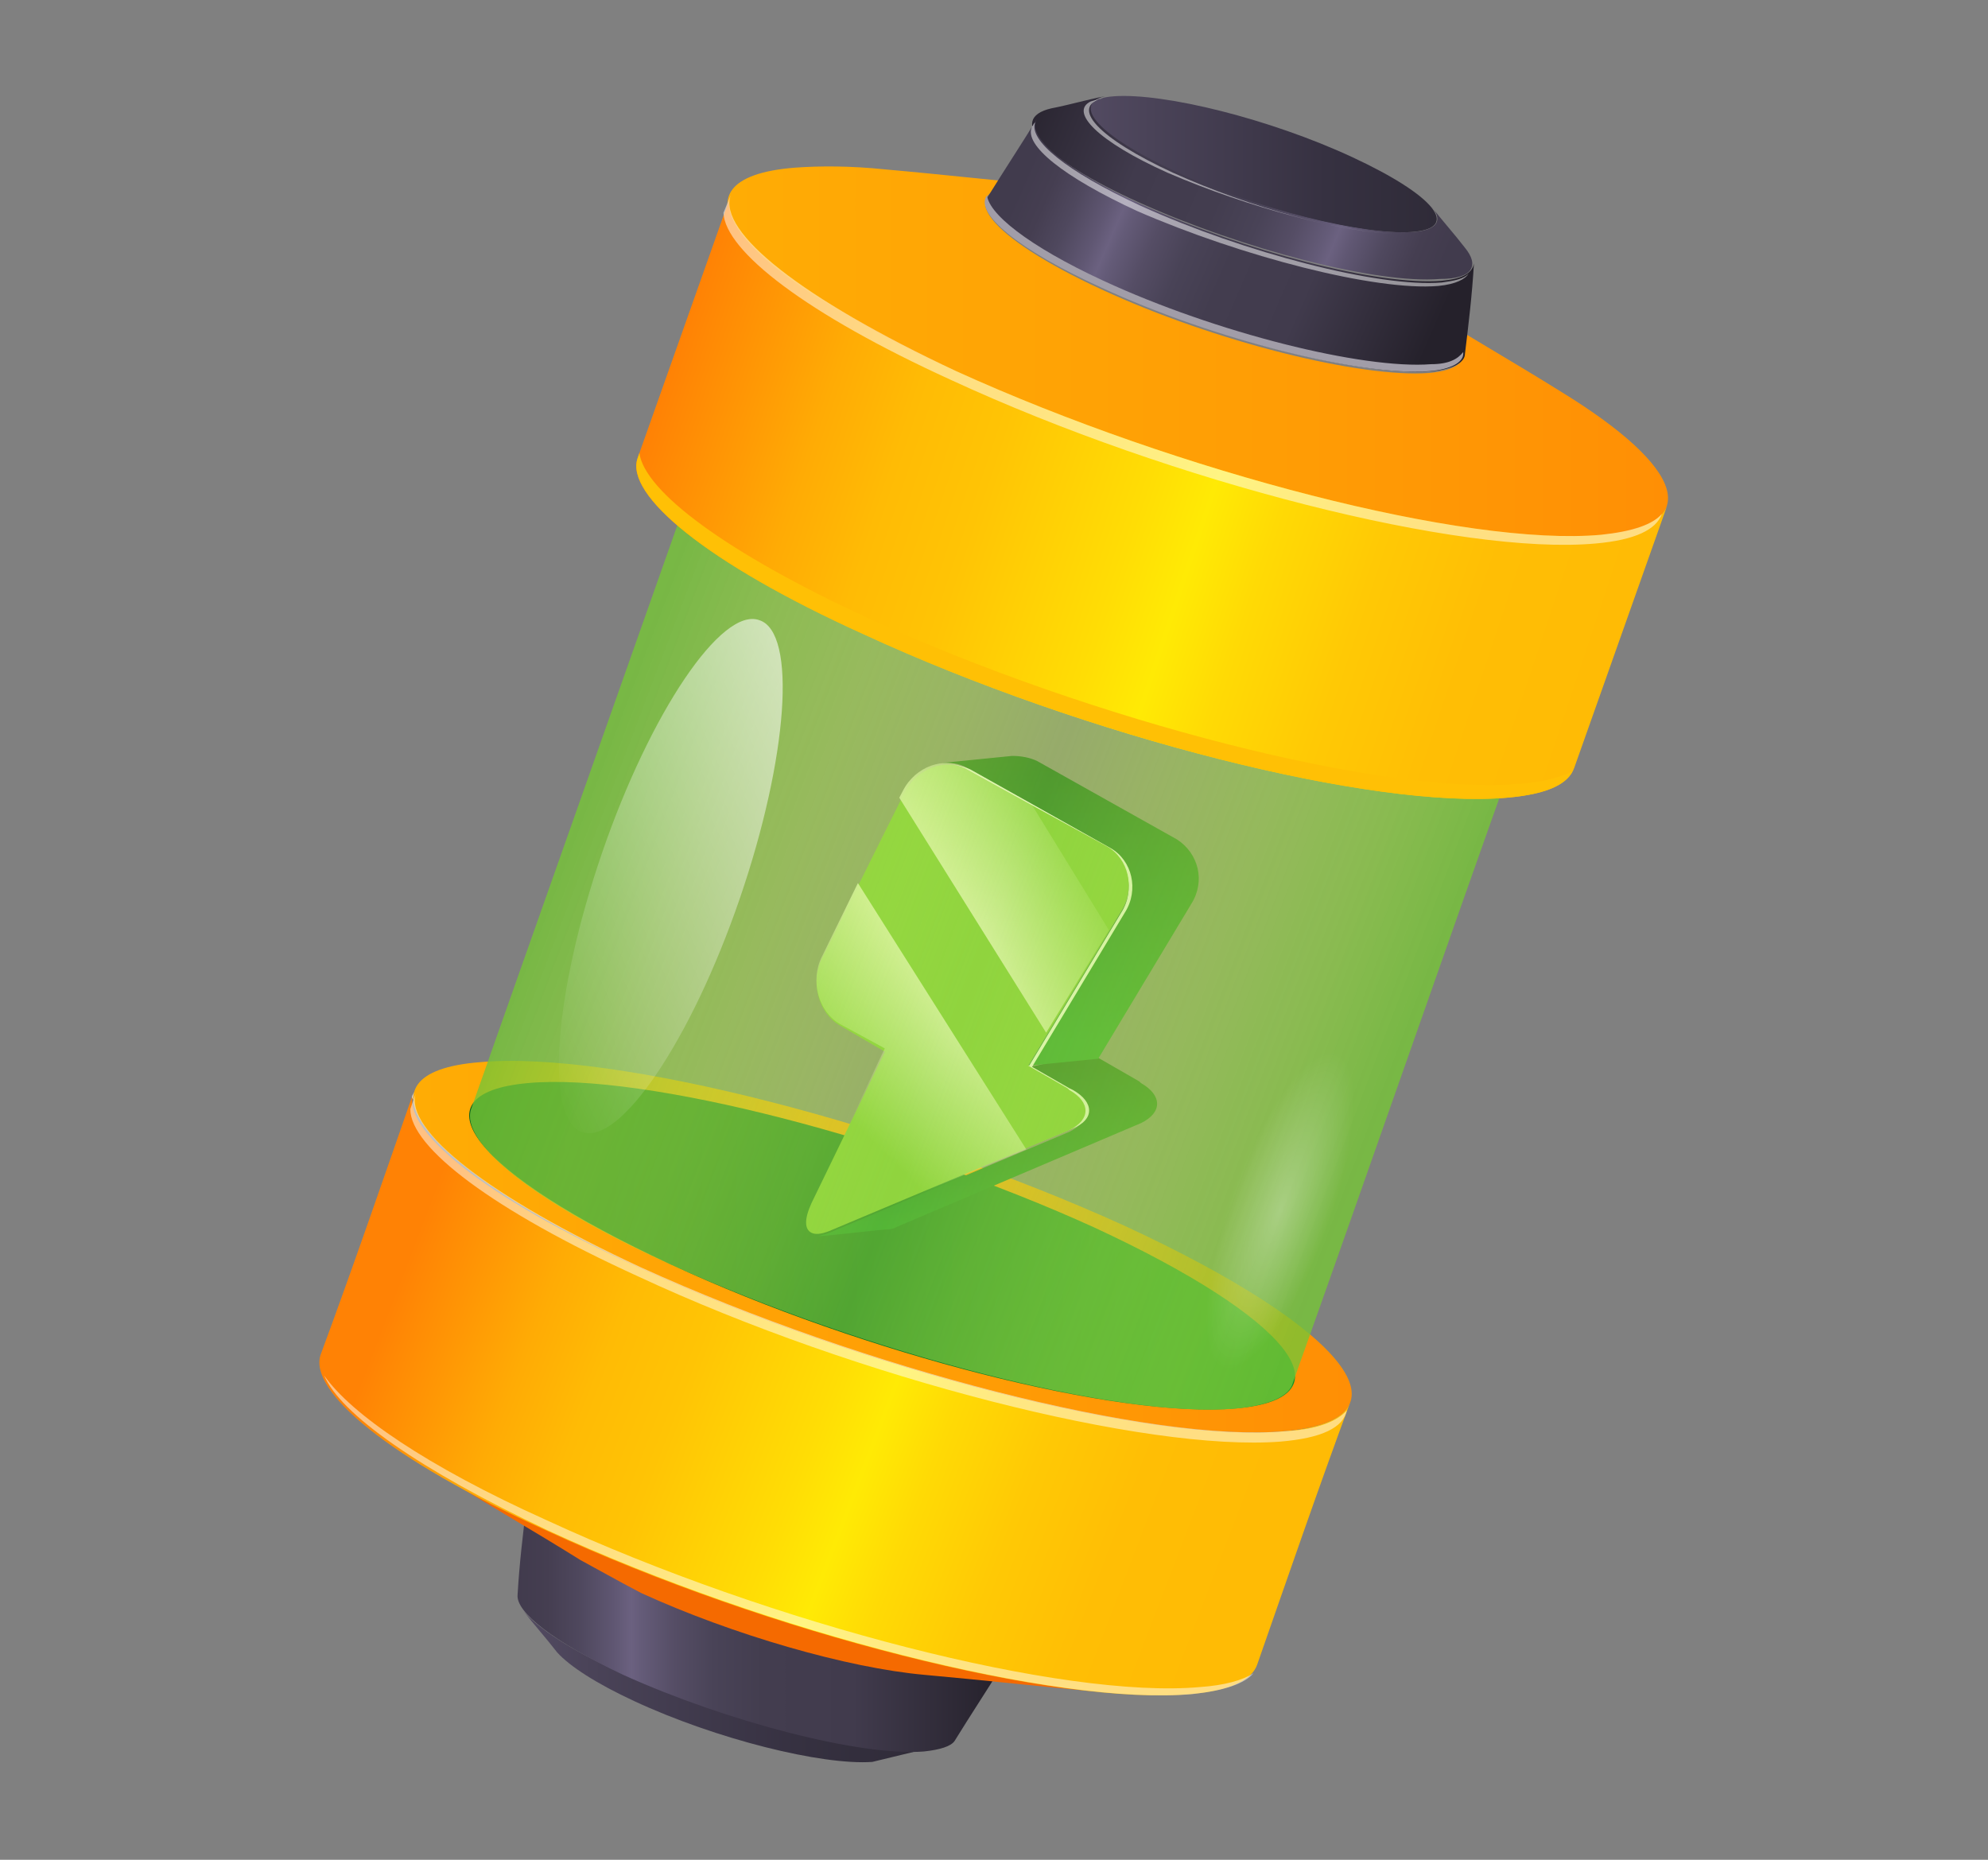 <svg width="31" height="29" viewBox="0 0 31 29" fill="none" xmlns="http://www.w3.org/2000/svg">
<rect x="0" y="0" width="31" height="29" fill="#808080" stroke="none"/>
<path d="M8.687 25.765C8.519 25.547 8.324 25.33 8.156 25.113C8.38 25.385 8.91 25.738 9.692 26.09C11.312 26.823 13.406 27.366 14.384 27.285L13.602 27.474C12.82 27.529 11.172 27.122 9.888 26.525C9.301 26.253 8.882 25.982 8.687 25.765Z" fill="url(#paint0_linear_7327_3265)"/>
<path d="M15.136 26.117C14.075 26.198 11.785 25.628 10.026 24.814C8.825 24.271 8.183 23.756 8.211 23.457C8.155 23.918 8.099 24.38 8.071 24.868C8.043 25.14 8.63 25.601 9.719 26.117C11.339 26.849 13.433 27.392 14.41 27.311C14.662 27.284 14.829 27.23 14.885 27.148C15.136 26.741 15.388 26.361 15.639 25.954C15.555 26.035 15.388 26.09 15.136 26.117Z" fill="url(#paint1_linear_7327_3265)"/>
<path d="M9.049 24.325C8.268 23.837 7.458 23.375 6.676 22.887C7.178 23.212 7.821 23.538 8.547 23.864C11.367 25.166 14.886 26.171 17.204 26.388C16.282 26.306 15.333 26.198 14.411 26.116C13.21 26.008 11.423 25.492 9.999 24.841C9.636 24.651 9.301 24.461 9.049 24.325Z" fill="#F56A00"/>
<path d="M20.024 22.318C17.93 22.508 13.434 21.341 9.971 19.767C7.514 18.654 6.229 17.595 6.452 17.025C5.978 18.382 5.503 19.767 5 21.123C4.805 21.693 6.061 22.752 8.519 23.865C11.982 25.466 16.478 26.606 18.572 26.416C19.186 26.361 19.522 26.199 19.605 25.954C20.08 24.597 20.555 23.213 21.058 21.856C20.974 22.101 20.639 22.263 20.024 22.318Z" fill="url(#paint2_linear_7327_3265)"/>
<g opacity="0.5">
<path d="M6.422 17.107C6.422 17.134 6.45 17.134 6.45 17.161C6.45 17.107 6.45 17.052 6.478 16.998C6.45 17.052 6.422 17.079 6.422 17.107Z" fill="white"/>
<path d="M18.71 26.307C16.588 26.497 12.036 25.33 8.517 23.702C6.646 22.86 5.474 22.046 5.055 21.449C5.306 22.046 6.535 22.915 8.545 23.865C12.008 25.466 16.504 26.606 18.599 26.416C19.101 26.361 19.408 26.253 19.548 26.09C19.381 26.199 19.101 26.28 18.71 26.307Z" fill="white"/>
</g>
<path d="M20.022 22.317C17.927 22.507 13.431 21.34 9.968 19.766C6.534 18.165 5.417 16.726 7.483 16.563C9.578 16.373 14.073 17.54 17.536 19.114C20.999 20.716 22.116 22.127 20.022 22.317Z" fill="url(#paint3_linear_7327_3265)"/>
<path opacity="0.5" d="M19.97 22.479C20.613 22.424 20.948 22.262 21.003 21.99C20.864 22.153 20.557 22.289 20.054 22.316C17.96 22.506 13.464 21.339 10.001 19.765C7.599 18.652 6.315 17.621 6.482 17.051C6.454 17.132 6.426 17.214 6.398 17.295C6.398 17.892 7.683 18.869 9.945 19.901C13.38 21.502 17.876 22.642 19.97 22.479Z" fill="white"/>
<path d="M19.271 21.963C21.114 21.8 20.109 20.552 17.065 19.141C14.021 17.756 10.056 16.725 8.24 16.888C6.397 17.051 7.403 18.299 10.447 19.711C13.49 21.122 17.456 22.126 19.271 21.963Z" fill="url(#paint4_linear_7327_3265)"/>
<path d="M17.792 16.889L17.764 16.862L17.15 16.509L16.982 16.428L16.033 16.645L16.647 16.998L16.675 17.025C17.01 17.215 17.01 17.486 16.675 17.649L12.933 19.223C12.877 19.25 12.822 19.25 12.766 19.277C13.129 19.25 13.492 19.196 13.855 19.169C13.911 19.169 13.966 19.142 14.022 19.115L17.792 17.513C18.127 17.351 18.127 17.079 17.792 16.889Z" fill="url(#paint5_linear_7327_3265)"/>
<path d="M18.354 13.09L16.175 11.868C16.064 11.814 15.924 11.787 15.784 11.787L14.695 11.896C14.835 11.896 14.947 11.896 15.086 11.977L17.265 13.198C17.6 13.388 17.711 13.85 17.488 14.203L16.036 16.618L17.125 16.509L18.577 14.094C18.8 13.741 18.689 13.307 18.354 13.09Z" fill="url(#paint6_linear_7327_3265)"/>
<path d="M16.732 16.997L16.676 16.97L16.061 16.617H16.005L16.62 16.97L16.648 16.997C16.983 17.187 16.983 17.459 16.648 17.621L12.934 19.168L16.732 17.594C17.067 17.459 17.067 17.187 16.732 16.997Z" fill="white"/>
<path d="M17.541 14.229C17.765 13.876 17.653 13.415 17.318 13.225L15.14 12.003C15.028 11.949 14.916 11.922 14.805 11.922C14.889 11.922 15 11.949 15.084 12.003L17.262 13.225C17.597 13.415 17.709 13.876 17.485 14.229L16.033 16.644H16.089L17.541 14.229Z" fill="white"/>
<path d="M17.262 13.198C17.597 13.388 17.709 13.849 17.485 14.202L16.033 16.617L16.647 16.97L16.675 16.997C17.011 17.187 17.011 17.459 16.675 17.621L12.933 19.195C12.794 19.25 12.71 19.25 12.654 19.223C12.542 19.168 12.542 19.006 12.654 18.761L13.799 16.4L13.101 15.993C12.766 15.803 12.626 15.315 12.822 14.934L14.106 12.356C14.302 11.976 14.748 11.813 15.084 12.003L17.262 13.198Z" fill="#75C536"/>
<path d="M16.09 12.548L15.057 11.978C14.722 11.788 14.275 11.951 14.079 12.331L14.023 12.439L16.313 16.103L17.291 14.502L16.09 12.548Z" fill="url(#paint7_linear_7327_3265)"/>
<path d="M13.378 13.77L12.82 14.909C12.624 15.289 12.764 15.778 13.099 15.968L13.797 16.348L13.015 18.003L13.49 18.763C13.574 18.79 13.63 18.845 13.713 18.872L16.003 17.922L13.378 13.77Z" fill="url(#paint8_linear_7327_3265)"/>
<path opacity="0.8" d="M22.759 12.086C20.916 12.249 16.979 11.245 13.935 9.833C11.785 8.856 10.668 7.934 10.835 7.418L7.345 17.297C7.177 17.812 8.294 18.735 10.444 19.712C13.488 21.096 17.454 22.128 19.269 21.965C19.799 21.911 20.107 21.775 20.162 21.558C21.335 18.274 22.48 14.963 23.653 11.679C23.597 11.896 23.29 12.032 22.759 12.086Z" fill="url(#paint9_linear_7327_3265)"/>
<path d="M24.353 6.115C23.571 5.626 22.761 5.165 21.979 4.676C22.956 5.273 23.124 5.735 22.286 5.816C21.225 5.897 18.935 5.328 17.176 4.513C15.417 3.699 14.83 2.966 15.891 2.885C16.087 2.858 16.338 2.885 16.59 2.912C15.668 2.831 14.718 2.722 13.797 2.641C13.266 2.586 12.792 2.586 12.401 2.614C10.306 2.776 11.423 4.215 14.886 5.816C18.349 7.417 22.845 8.557 24.939 8.367C26.615 8.204 26.252 7.282 24.353 6.115Z" fill="url(#paint10_linear_7327_3265)"/>
<path d="M22.01 3.618C21.228 3.672 19.58 3.265 18.296 2.668C17.011 2.071 16.62 1.555 17.374 1.501C18.156 1.447 19.804 1.854 21.088 2.451C22.373 3.048 22.792 3.564 22.01 3.618Z" fill="url(#paint11_linear_7327_3265)"/>
<path d="M22.842 3.861C22.675 3.644 22.479 3.427 22.312 3.21C22.507 3.427 22.424 3.59 22.032 3.617C21.251 3.671 19.603 3.264 18.318 2.667C17.146 2.124 16.699 1.636 17.229 1.5C16.95 1.554 16.671 1.636 16.392 1.69C15.693 1.853 16.252 2.477 17.76 3.156C19.38 3.888 21.474 4.431 22.451 4.35C22.982 4.35 23.066 4.133 22.842 3.861Z" fill="url(#paint12_linear_7327_3265)"/>
<path opacity="0.5" d="M21.811 3.644C20.973 3.644 19.493 3.237 18.292 2.694C17.119 2.152 16.672 1.663 17.203 1.527C17.147 1.554 17.091 1.554 17.008 1.582C16.672 1.744 17.119 2.206 18.208 2.694C19.465 3.237 21.001 3.644 21.811 3.644Z" fill="white"/>
<path d="M22.481 4.378C21.504 4.459 19.41 3.916 17.79 3.183C16.589 2.641 16.003 2.125 16.17 1.854C15.919 2.261 15.668 2.641 15.416 3.048C15.221 3.319 15.891 3.889 17.203 4.486C18.963 5.3 21.253 5.87 22.314 5.789C22.649 5.762 22.844 5.653 22.844 5.517C22.9 5.056 22.956 4.595 22.984 4.106C22.956 4.269 22.789 4.35 22.481 4.378Z" fill="url(#paint13_linear_7327_3265)"/>
<path opacity="0.5" d="M22.427 4.459C22.706 4.432 22.846 4.351 22.901 4.269C22.818 4.351 22.678 4.378 22.483 4.405C21.505 4.486 19.411 3.944 17.791 3.211C16.618 2.668 16.032 2.18 16.143 1.908C16.143 1.908 16.143 1.908 16.116 1.935C16.116 1.962 16.088 1.962 16.088 1.99C15.976 2.261 16.562 2.75 17.735 3.292C19.355 3.998 21.449 4.541 22.427 4.459Z" fill="white"/>
<path d="M22.314 5.679C21.253 5.761 18.963 5.191 17.204 4.377C16.031 3.834 15.389 3.318 15.389 3.02V3.047C15.193 3.318 15.864 3.888 17.176 4.485C18.935 5.299 21.225 5.869 22.287 5.788C22.622 5.761 22.817 5.652 22.817 5.516C22.817 5.516 22.817 5.516 22.817 5.489C22.733 5.598 22.594 5.679 22.314 5.679Z" fill="#A19DA8"/>
<path d="M24.966 8.339C22.871 8.529 18.375 7.362 14.912 5.788C12.455 4.675 11.17 3.617 11.394 3.047L9.942 7.145C9.746 7.715 11.003 8.773 13.46 9.886C16.923 11.487 21.419 12.627 23.514 12.437C24.128 12.383 24.463 12.22 24.547 11.976L25.999 7.878C25.915 8.122 25.58 8.285 24.966 8.339Z" fill="url(#paint14_linear_7327_3265)"/>
<path d="M23.709 12.221C21.587 12.411 17.035 11.244 13.544 9.643C11.31 8.611 10.053 7.662 9.97 7.064L9.942 7.146C9.746 7.716 11.003 8.774 13.46 9.887C16.923 11.488 21.419 12.628 23.514 12.438C24.1 12.384 24.407 12.248 24.519 12.031C24.351 12.113 24.072 12.194 23.709 12.221Z" fill="#FFC005"/>
<path opacity="0.5" d="M11.393 3.047L11.281 3.318C11.309 3.915 12.566 4.892 14.828 5.924C18.291 7.525 22.787 8.665 24.881 8.475C25.495 8.421 25.831 8.258 25.914 8.013C25.775 8.176 25.467 8.285 24.965 8.339C22.87 8.529 18.374 7.362 14.912 5.788C12.482 4.648 11.197 3.617 11.393 3.047Z" fill="white"/>
<path opacity="0.7" d="M11.535 14.014C10.781 16.212 9.664 17.868 9.078 17.651C8.491 17.461 8.631 15.507 9.385 13.308C10.139 11.11 11.256 9.454 11.842 9.671C12.429 9.861 12.289 11.816 11.535 14.014Z" fill="url(#paint15_linear_7327_3265)"/>
<path opacity="0.3" d="M19.184 18.574C19.743 17.135 20.525 16.104 20.971 16.267C21.418 16.43 21.306 17.705 20.776 19.144C20.217 20.582 19.436 21.613 18.989 21.451C18.542 21.288 18.654 19.985 19.184 18.574Z" fill="url(#paint16_radial_7327_3265)"/>
<defs>
<linearGradient id="paint0_linear_7327_3265" x1="8.166" y1="26.31" x2="14.402" y2="26.31" gradientUnits="userSpaceOnUse">
<stop stop-color="#524A61"/>
<stop offset="0.172" stop-color="#4A4358"/>
<stop offset="0.68" stop-color="#363141"/>
<stop offset="1" stop-color="#2F2B38"/>
</linearGradient>
<linearGradient id="paint1_linear_7327_3265" x1="8.046" y1="25.382" x2="15.629" y2="25.382" gradientUnits="userSpaceOnUse">
<stop stop-color="#413B4D"/>
<stop offset="0.065" stop-color="#453E51"/>
<stop offset="0.133" stop-color="#4F485E"/>
<stop offset="0.203" stop-color="#605773"/>
<stop offset="0.237" stop-color="#6B6180"/>
<stop offset="0.259" stop-color="#645B78"/>
<stop offset="0.327" stop-color="#554D65"/>
<stop offset="0.407" stop-color="#494357"/>
<stop offset="0.507" stop-color="#433D4F"/>
<stop offset="0.694" stop-color="#413B4D"/>
<stop offset="1" stop-color="#25212B"/>
</linearGradient>
<linearGradient id="paint2_linear_7327_3265" x1="6.283" y1="19.822" x2="19.194" y2="24.777" gradientUnits="userSpaceOnUse">
<stop stop-color="#FF8205"/>
<stop offset="0.161" stop-color="#FFAB05"/>
<stop offset="0.247" stop-color="#FFBB05"/>
<stop offset="0.342" stop-color="#FFC405"/>
<stop offset="0.499" stop-color="#FFDD05"/>
<stop offset="0.565" stop-color="#FFEA05"/>
<stop offset="0.636" stop-color="#FFDA05"/>
<stop offset="0.744" stop-color="#FFC905"/>
<stop offset="0.861" stop-color="#FFBE05"/>
<stop offset="1" stop-color="#FFBB05"/>
</linearGradient>
<linearGradient id="paint3_linear_7327_3265" x1="6.441" y1="19.434" x2="21.085" y2="19.434" gradientUnits="userSpaceOnUse">
<stop stop-color="#FFAC05"/>
<stop offset="0.614" stop-color="#FF9C05"/>
<stop offset="1" stop-color="#FF8F05"/>
</linearGradient>
<linearGradient id="paint4_linear_7327_3265" x1="7.333" y1="19.433" x2="20.2" y2="19.433" gradientUnits="userSpaceOnUse">
<stop stop-color="#0B611B"/>
<stop offset="1" stop-color="#119129"/>
</linearGradient>
<linearGradient id="paint5_linear_7327_3265" x1="15.411" y1="16.642" x2="15.411" y2="19.129" gradientUnits="userSpaceOnUse">
<stop stop-color="#0B611B"/>
<stop offset="1" stop-color="#119129"/>
</linearGradient>
<linearGradient id="paint6_linear_7327_3265" x1="16.735" y1="11.898" x2="16.573" y2="16.227" gradientUnits="userSpaceOnUse">
<stop stop-color="#0B611B"/>
<stop offset="1" stop-color="#119129"/>
</linearGradient>
<linearGradient id="paint7_linear_7327_3265" x1="14.625" y1="14.421" x2="17.086" y2="13.155" gradientUnits="userSpaceOnUse">
<stop stop-color="#FFFDEE"/>
<stop offset="1" stop-color="#FFFDEE" stop-opacity="0"/>
</linearGradient>
<linearGradient id="paint8_linear_7327_3265" x1="15.25" y1="15.3" x2="13.181" y2="17.382" gradientUnits="userSpaceOnUse">
<stop stop-color="#FFFDEE"/>
<stop offset="1" stop-color="#FFFDEE" stop-opacity="0"/>
</linearGradient>
<linearGradient id="paint9_linear_7327_3265" x1="8.951" y1="12.858" x2="21.438" y2="17.585" gradientUnits="userSpaceOnUse">
<stop stop-color="#75C536"/>
<stop offset="0.128" stop-color="#92D53F" stop-opacity="0.872"/>
<stop offset="0.256" stop-color="#A7E146" stop-opacity="0.744"/>
<stop offset="0.382" stop-color="#B4E94A" stop-opacity="0.619"/>
<stop offset="0.5" stop-color="#B8EB4B" stop-opacity="0.5"/>
<stop offset="0.61" stop-color="#B3E849" stop-opacity="0.61"/>
<stop offset="0.748" stop-color="#A3DF44" stop-opacity="0.748"/>
<stop offset="0.901" stop-color="#8AD13C" stop-opacity="0.901"/>
<stop offset="1" stop-color="#75C536"/>
</linearGradient>
<linearGradient id="paint10_linear_7327_3265" x1="11.367" y1="5.454" x2="26.011" y2="5.454" gradientUnits="userSpaceOnUse">
<stop stop-color="#FFAC05"/>
<stop offset="0.614" stop-color="#FF9C05"/>
<stop offset="1" stop-color="#FF8F05"/>
</linearGradient>
<linearGradient id="paint11_linear_7327_3265" x1="17.009" y1="2.568" x2="22.406" y2="2.568" gradientUnits="userSpaceOnUse">
<stop stop-color="#524A61"/>
<stop offset="0.172" stop-color="#4A4358"/>
<stop offset="0.68" stop-color="#363141"/>
<stop offset="1" stop-color="#2F2B38"/>
</linearGradient>
<linearGradient id="paint12_linear_7327_3265" x1="22.49" y1="4.177" x2="15.847" y2="1.404" gradientUnits="userSpaceOnUse">
<stop stop-color="#413B4D"/>
<stop offset="0.065" stop-color="#453E51"/>
<stop offset="0.133" stop-color="#4F485E"/>
<stop offset="0.203" stop-color="#605773"/>
<stop offset="0.237" stop-color="#6B6180"/>
<stop offset="0.259" stop-color="#645B78"/>
<stop offset="0.327" stop-color="#554D65"/>
<stop offset="0.407" stop-color="#494357"/>
<stop offset="0.507" stop-color="#433D4F"/>
<stop offset="0.694" stop-color="#413B4D"/>
<stop offset="1" stop-color="#25212B"/>
</linearGradient>
<linearGradient id="paint13_linear_7327_3265" x1="16.013" y1="2.655" x2="22.274" y2="5.385" gradientUnits="userSpaceOnUse">
<stop stop-color="#413B4D"/>
<stop offset="0.065" stop-color="#453E51"/>
<stop offset="0.133" stop-color="#4F485E"/>
<stop offset="0.203" stop-color="#605773"/>
<stop offset="0.237" stop-color="#6B6180"/>
<stop offset="0.259" stop-color="#645B78"/>
<stop offset="0.327" stop-color="#554D65"/>
<stop offset="0.407" stop-color="#494357"/>
<stop offset="0.507" stop-color="#433D4F"/>
<stop offset="0.694" stop-color="#413B4D"/>
<stop offset="1" stop-color="#25212B"/>
</linearGradient>
<linearGradient id="paint14_linear_7327_3265" x1="10.388" y1="5.932" x2="24.899" y2="10.77" gradientUnits="userSpaceOnUse">
<stop stop-color="#FF8205"/>
<stop offset="0.161" stop-color="#FFAB05"/>
<stop offset="0.247" stop-color="#FFBB05"/>
<stop offset="0.342" stop-color="#FFC405"/>
<stop offset="0.499" stop-color="#FFDD05"/>
<stop offset="0.565" stop-color="#FFEA05"/>
<stop offset="0.636" stop-color="#FFDA05"/>
<stop offset="0.744" stop-color="#FFC905"/>
<stop offset="0.861" stop-color="#FFBE05"/>
<stop offset="1" stop-color="#FFBB05"/>
</linearGradient>
<linearGradient id="paint15_linear_7327_3265" x1="7.591" y1="14.92" x2="14.251" y2="11.847" gradientUnits="userSpaceOnUse">
<stop stop-color="white" stop-opacity="0"/>
<stop offset="0.968" stop-color="white" stop-opacity="0.968"/>
<stop offset="1" stop-color="white"/>
</linearGradient>
<radialGradient id="paint16_radial_7327_3265" cx="0" cy="0" r="1" gradientUnits="userSpaceOnUse" gradientTransform="translate(19.961 18.872) rotate(-160.232) scale(0.784 2.607)">
<stop stop-color="white"/>
<stop offset="1" stop-color="white" stop-opacity="0"/>
</radialGradient>
</defs>
</svg>

